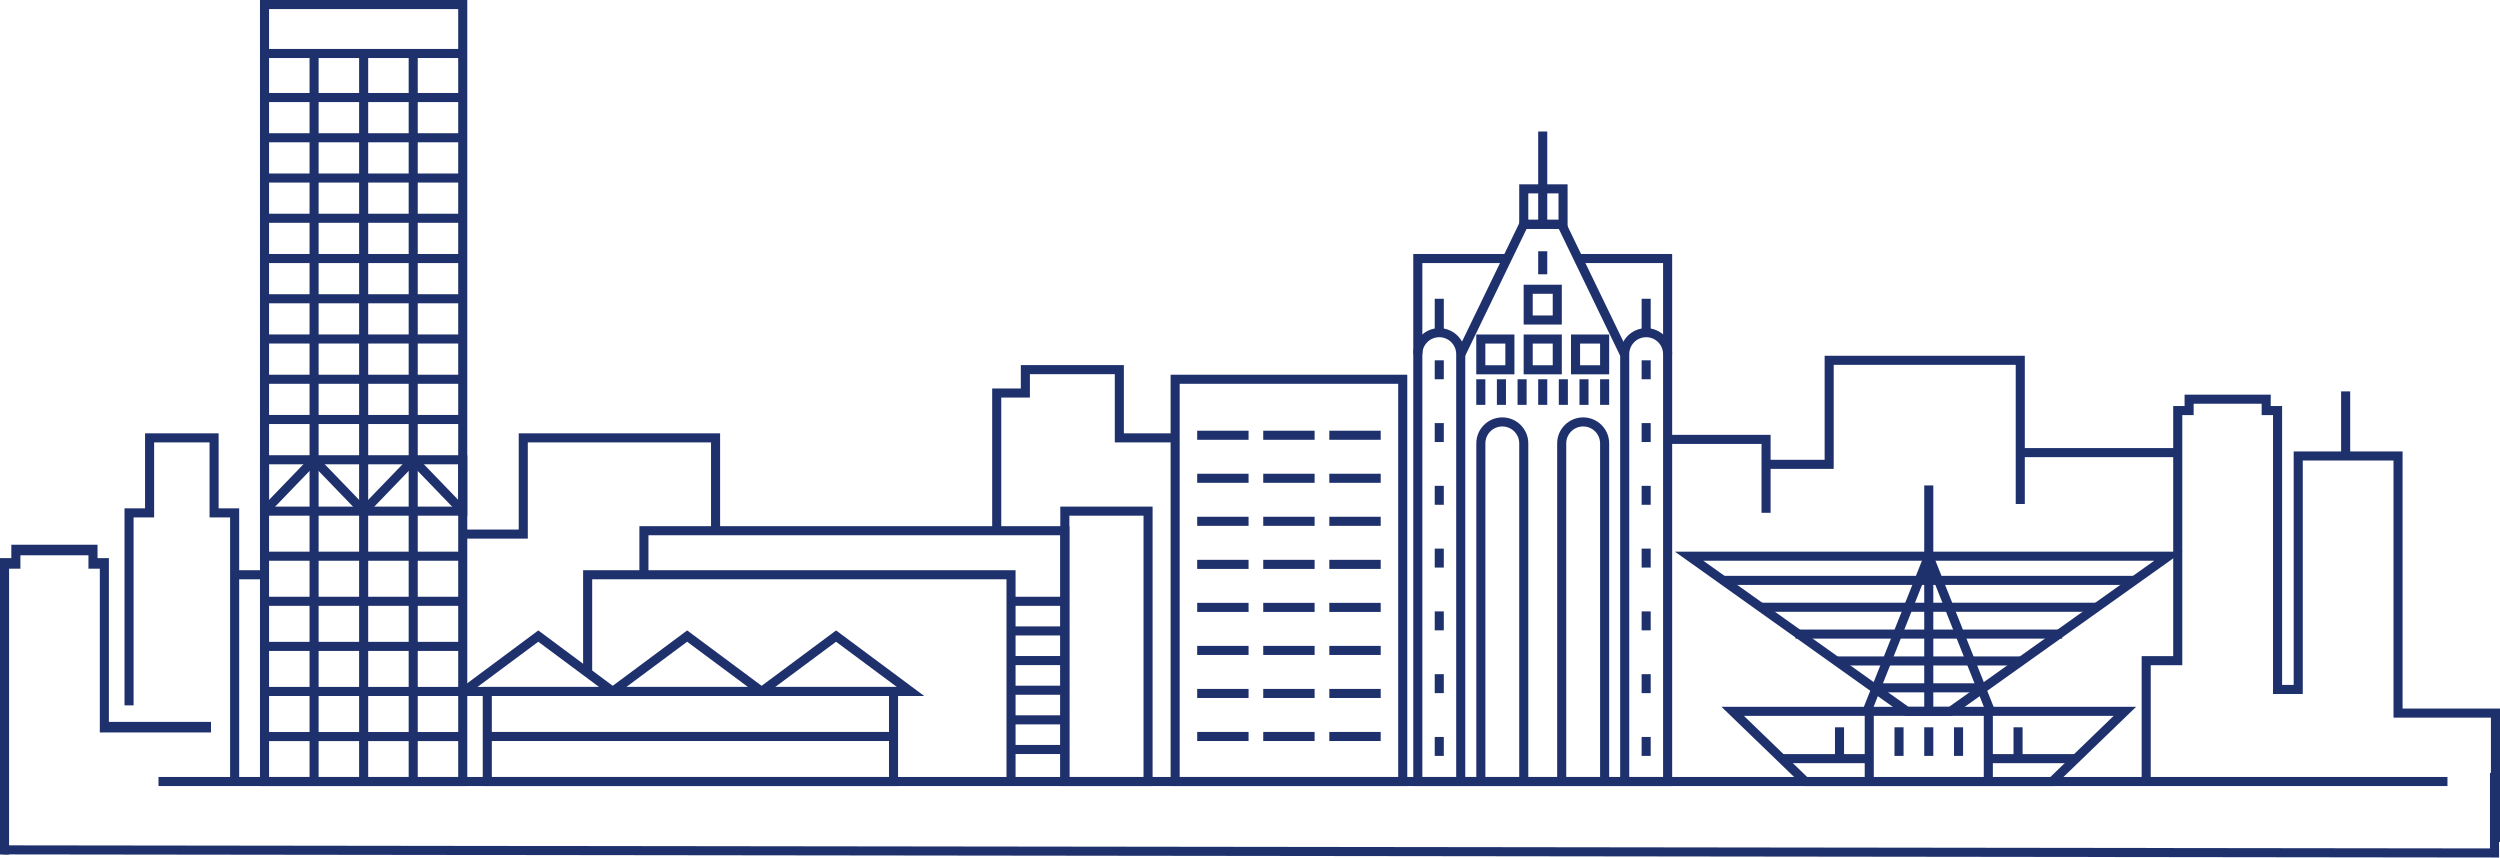 <?xml version="1.0" encoding="UTF-8"?>
<svg id="design" xmlns="http://www.w3.org/2000/svg" viewBox="0 0 688.51 236.17">
  <defs>
    <style>
      .cls-1 {
        fill: #1f316d;
        stroke-width: 0px;
      }
    </style>
  </defs>
  <g>
    <path class="cls-1" d="m128.69,216.48h-57.09V0h57.09v216.48Zm-54.59-2.5h52.09V2.5h-52.09v211.48Z"/>
    <rect class="cls-1" x="72.85" y="13.48" width="54.59" height="2.5"/>
    <path class="cls-1" d="m128.69,142.02h-57.09v-16.65h57.09v16.65Zm-54.59-2.5h52.09v-11.65h-52.09v11.65Z"/>
    <rect class="cls-1" x="85.25" y="14.73" width="2.5" height="200.5"/>
    <rect class="cls-1" x="98.9" y="14.73" width="2.5" height="200.5"/>
    <rect class="cls-1" x="112.55" y="14.73" width="2.5" height="200.5"/>
    <polygon class="cls-1" points="100.15 142.57 86.5 128.41 73.75 141.63 71.95 139.9 86.5 124.81 100.15 138.96 113.8 124.81 128.34 139.9 126.54 141.63 113.8 128.41 100.15 142.57"/>
    <g>
      <rect class="cls-1" x="72.85" y="25.61" width="54.59" height="2.5"/>
      <rect class="cls-1" x="72.85" y="36.69" width="54.59" height="2.5"/>
      <rect class="cls-1" x="72.85" y="47.78" width="54.59" height="2.5"/>
      <rect class="cls-1" x="72.85" y="58.86" width="54.59" height="2.5"/>
      <rect class="cls-1" x="72.85" y="69.95" width="54.59" height="2.5"/>
      <rect class="cls-1" x="72.85" y="81.03" width="54.59" height="2.5"/>
      <rect class="cls-1" x="72.85" y="92.11" width="54.59" height="2.5"/>
      <rect class="cls-1" x="72.85" y="103.2" width="54.59" height="2.5"/>
      <rect class="cls-1" x="72.85" y="114.28" width="54.59" height="2.5"/>
    </g>
    <g>
      <rect class="cls-1" x="72.85" y="151.93" width="54.59" height="2.5"/>
      <rect class="cls-1" x="72.85" y="164.35" width="54.59" height="2.5"/>
      <rect class="cls-1" x="72.85" y="176.77" width="54.59" height="2.5"/>
      <rect class="cls-1" x="72.85" y="189.18" width="54.59" height="2.5"/>
      <rect class="cls-1" x="72.85" y="201.6" width="54.59" height="2.5"/>
    </g>
  </g>
  <g>
    <path class="cls-1" d="m387.57,216.48h-65.18v-113.28h65.18v113.28Zm-62.68-2.5h60.18v-108.28h-60.18v108.28Z"/>
    <g>
      <g>
        <rect class="cls-1" x="329.71" y="118.62" width="14.15" height="2.5"/>
        <rect class="cls-1" x="347.9" y="118.62" width="14.15" height="2.5"/>
        <rect class="cls-1" x="366.1" y="118.62" width="14.15" height="2.5"/>
      </g>
      <g>
        <rect class="cls-1" x="329.71" y="130.47" width="14.15" height="2.5"/>
        <rect class="cls-1" x="347.9" y="130.47" width="14.15" height="2.5"/>
        <rect class="cls-1" x="366.1" y="130.47" width="14.15" height="2.5"/>
      </g>
      <g>
        <rect class="cls-1" x="329.71" y="142.32" width="14.15" height="2.5"/>
        <rect class="cls-1" x="347.9" y="142.32" width="14.15" height="2.5"/>
        <rect class="cls-1" x="366.1" y="142.32" width="14.15" height="2.5"/>
      </g>
      <g>
        <rect class="cls-1" x="329.71" y="154.18" width="14.15" height="2.5"/>
        <rect class="cls-1" x="347.9" y="154.18" width="14.15" height="2.5"/>
        <rect class="cls-1" x="366.1" y="154.18" width="14.15" height="2.5"/>
      </g>
      <g>
        <rect class="cls-1" x="329.71" y="166.03" width="14.15" height="2.5"/>
        <rect class="cls-1" x="347.9" y="166.03" width="14.15" height="2.5"/>
        <rect class="cls-1" x="366.1" y="166.03" width="14.15" height="2.5"/>
      </g>
      <g>
        <rect class="cls-1" x="329.71" y="177.88" width="14.15" height="2.5"/>
        <rect class="cls-1" x="347.9" y="177.88" width="14.15" height="2.5"/>
        <rect class="cls-1" x="366.1" y="177.88" width="14.15" height="2.5"/>
      </g>
      <g>
        <rect class="cls-1" x="329.71" y="189.73" width="14.15" height="2.5"/>
        <rect class="cls-1" x="347.9" y="189.73" width="14.15" height="2.5"/>
        <rect class="cls-1" x="366.1" y="189.73" width="14.15" height="2.5"/>
      </g>
      <g>
        <rect class="cls-1" x="329.71" y="201.58" width="14.15" height="2.5"/>
        <rect class="cls-1" x="347.9" y="201.58" width="14.15" height="2.5"/>
        <rect class="cls-1" x="366.1" y="201.58" width="14.15" height="2.5"/>
      </g>
    </g>
  </g>
  <g>
    <path class="cls-1" d="m247.33,216.48h-114.38v-27.3h114.38v27.3Zm-111.88-2.5h109.38v-22.3h-109.38v22.3Z"/>
    <path class="cls-1" d="m172.52,191.68h-48.55l24.28-18.06,24.28,18.06Zm-41-2.5h33.45l-16.73-12.44-16.73,12.44Z"/>
    <path class="cls-1" d="m213.52,191.68h-48.55l24.28-18.06,24.28,18.06Zm-41-2.5h33.45l-16.73-12.44-16.73,12.44Z"/>
    <path class="cls-1" d="m254.53,191.68h-48.55l24.28-18.06,24.28,18.06Zm-41-2.5h33.45l-16.73-12.44-16.73,12.44Z"/>
    <rect class="cls-1" x="134.2" y="201.58" width="111.88" height="2.5"/>
    <polygon class="cls-1" points="279.69 215.23 277.19 215.23 277.19 159.54 163.09 159.54 163.09 185.29 160.59 185.29 160.59 157.04 279.69 157.04 279.69 215.23"/>
    <polygon class="cls-1" points="294.51 215.23 292.01 215.23 292.01 147.41 178.59 147.41 178.59 158.29 176.09 158.29 176.09 144.91 294.51 144.91 294.51 215.23"/>
    <path class="cls-1" d="m317.43,216.48h-25.42v-76.96h25.42v76.96Zm-22.92-2.5h20.42v-71.96h-20.42v71.96Z"/>
    <g>
      <rect class="cls-1" x="278.44" y="164.35" width="14.83" height="2.5"/>
      <rect class="cls-1" x="278.44" y="172.51" width="14.83" height="2.5"/>
      <rect class="cls-1" x="278.44" y="180.67" width="14.83" height="2.5"/>
      <rect class="cls-1" x="278.44" y="188.84" width="14.83" height="2.5"/>
      <rect class="cls-1" x="278.44" y="197" width="14.83" height="2.5"/>
      <rect class="cls-1" x="278.44" y="205.16" width="14.83" height="2.5"/>
    </g>
  </g>
  <g>
    <polygon class="cls-1" points="403.49 98.07 401.24 96.98 418.86 60.53 430.87 60.53 448.49 96.98 446.24 98.07 429.3 63.03 420.43 63.03 403.49 98.07"/>
    <polygon class="cls-1" points="460.52 216.48 389.22 216.48 389.22 69.95 415.1 69.95 415.1 72.45 391.72 72.45 391.72 213.98 458.02 213.98 458.02 72.45 434.64 72.45 434.64 69.95 460.52 69.95 460.52 216.48"/>
    <rect class="cls-1" x="423.62" y="36.22" width="2.5" height="25.89"/>
    <path class="cls-1" d="m431.72,63.03h-13.32v-12.27h13.32v12.27Zm-10.82-2.5h8.32v-7.27h-8.32v7.27Z"/>
    <path class="cls-1" d="m403.54,215.23h-2.5v-117.7c0-2.57-2.09-4.66-4.66-4.66s-4.66,2.09-4.66,4.66h-2.5c0-3.95,3.21-7.16,7.16-7.16s7.16,3.21,7.16,7.16v117.7Z"/>
    <rect class="cls-1" x="395.13" y="82.28" width="2.5" height="9.34"/>
    <path class="cls-1" d="m448.7,215.23h-2.5v-117.7c0-3.95,3.21-7.16,7.16-7.16s7.16,3.21,7.16,7.16h-2.5c0-2.57-2.09-4.66-4.66-4.66s-4.66,2.09-4.66,4.66v117.7Z"/>
    <path class="cls-1" d="m420.9,215.23h-2.5v-93.12c0-2.57-2.09-4.66-4.66-4.66s-4.66,2.09-4.66,4.66v93.12h-2.5v-93.12c0-3.95,3.21-7.16,7.16-7.16s7.16,3.21,7.16,7.16v93.12Z"/>
    <path class="cls-1" d="m443.17,215.23h-2.5v-93.12c0-2.57-2.09-4.66-4.66-4.66s-4.66,2.09-4.66,4.66v93.12h-2.5v-93.12c0-3.95,3.21-7.16,7.16-7.16s7.16,3.21,7.16,7.16v93.12Z"/>
    <rect class="cls-1" x="452.11" y="82.28" width="2.5" height="9.34"/>
    <g>
      <rect class="cls-1" x="395.13" y="99.23" width="2.5" height="5.22"/>
      <rect class="cls-1" x="395.13" y="116.52" width="2.5" height="5.22"/>
      <rect class="cls-1" x="395.13" y="133.8" width="2.5" height="5.22"/>
      <rect class="cls-1" x="395.13" y="151.09" width="2.5" height="5.22"/>
      <rect class="cls-1" x="395.13" y="168.38" width="2.5" height="5.22"/>
      <rect class="cls-1" x="395.13" y="185.67" width="2.5" height="5.22"/>
      <rect class="cls-1" x="395.13" y="202.96" width="2.5" height="5.22"/>
    </g>
    <g>
      <rect class="cls-1" x="452.11" y="99.23" width="2.5" height="5.22"/>
      <rect class="cls-1" x="452.11" y="116.52" width="2.5" height="5.22"/>
      <rect class="cls-1" x="452.11" y="133.8" width="2.5" height="5.22"/>
      <rect class="cls-1" x="452.11" y="151.09" width="2.5" height="5.22"/>
      <rect class="cls-1" x="452.11" y="168.38" width="2.5" height="5.22"/>
      <rect class="cls-1" x="452.11" y="185.67" width="2.5" height="5.22"/>
      <rect class="cls-1" x="452.11" y="202.96" width="2.5" height="5.22"/>
    </g>
    <rect class="cls-1" x="423.62" y="69.2" width="2.5" height="6.34"/>
    <g>
      <rect class="cls-1" x="406.57" y="104.45" width="2.5" height="7.05"/>
      <rect class="cls-1" x="412.25" y="104.45" width="2.5" height="7.05"/>
      <rect class="cls-1" x="417.94" y="104.45" width="2.5" height="7.05"/>
      <rect class="cls-1" x="423.62" y="104.45" width="2.5" height="7.05"/>
      <rect class="cls-1" x="429.3" y="104.45" width="2.5" height="7.05"/>
      <rect class="cls-1" x="434.99" y="104.45" width="2.5" height="7.05"/>
      <rect class="cls-1" x="440.67" y="104.45" width="2.5" height="7.05"/>
    </g>
    <path class="cls-1" d="m417.08,103.09h-10.51v-10.97h10.51v10.97Zm-8.01-2.5h5.51v-5.97h-5.51v5.97Z"/>
    <path class="cls-1" d="m430.13,103.09h-10.51v-10.97h10.51v10.97Zm-8.01-2.5h5.51v-5.97h-5.51v5.97Z"/>
    <path class="cls-1" d="m430.13,89.38h-10.51v-10.97h10.51v10.97Zm-8.01-2.5h5.51v-5.97h-5.51v5.97Z"/>
    <path class="cls-1" d="m443.17,103.09h-10.51v-10.97h10.51v10.97Zm-8.01-2.5h5.51v-5.97h-5.51v5.97Z"/>
  </g>
  <g>
    <rect class="cls-1" x="529.94" y="133.69" width="2.5" height="62.22"/>
    <path class="cls-1" d="m537.59,197.16h-12.8l-63.51-45.23h139.82l-63.51,45.23Zm-12-2.5h11.2l56.49-40.23h-124.18l56.49,40.23Z"/>
    <rect class="cls-1" x="499.7" y="173.3" width="45.98" height="2.5" transform="translate(167.37 595.75) rotate(-68.32)"/>
    <rect class="cls-1" x="538.44" y="151.55" width="2.5" height="45.98" transform="translate(-26.29 211.89) rotate(-21.7)"/>
    <g>
      <rect class="cls-1" x="474.54" y="158.59" width="113.31" height="2.5"/>
      <rect class="cls-1" x="484.93" y="165.99" width="92.53" height="2.5"/>
      <rect class="cls-1" x="494.47" y="173.38" width="73.46" height="2.5"/>
      <rect class="cls-1" x="506" y="180.78" width="50.39" height="2.5"/>
      <rect class="cls-1" x="516.77" y="188.18" width="28.85" height="2.5"/>
    </g>
    <g>
      <path class="cls-1" d="m565.7,216.48h-69.01l-22.59-21.82h114.19l-22.59,21.82Zm-68-2.5h66.99l17.41-16.82h-101.81l17.41,16.82Z"/>
      <g>
        <rect class="cls-1" x="505.36" y="200.3" width="2.5" height="7.88"/>
        <rect class="cls-1" x="513.55" y="195.91" width="2.5" height="19.32"/>
        <rect class="cls-1" x="521.75" y="200.3" width="2.5" height="7.88"/>
        <rect class="cls-1" x="529.94" y="200.3" width="2.5" height="7.88"/>
        <rect class="cls-1" x="538.14" y="200.3" width="2.5" height="7.88"/>
        <rect class="cls-1" x="546.34" y="195.91" width="2.5" height="19.32"/>
        <rect class="cls-1" x="554.53" y="200.3" width="2.5" height="7.88"/>
      </g>
      <rect class="cls-1" x="490.68" y="207.68" width="24.13" height="2.5"/>
      <rect class="cls-1" x="548.19" y="207.68" width="23.52" height="2.5"/>
    </g>
  </g>
  <rect class="cls-1" x="43.65" y="213.98" width="630.39" height="2.5"/>
  <polygon class="cls-1" points="688.25 236.17 687 236.16 .86 235.31 .86 232.81 685.75 233.66 685.75 212.87 688.25 212.87 688.25 236.17"/>
  <polygon class="cls-1" points="2.5 235.34 0 235.34 0 153.71 3.12 153.71 3.12 150.02 26.86 150.02 26.86 153.71 29.99 153.71 29.99 198.81 58.11 198.81 58.11 201.72 27.49 201.72 27.49 156.62 24.36 156.62 24.36 152.93 5.62 152.93 5.62 156.62 2.5 156.62 2.5 235.34"/>
  <polygon class="cls-1" points="65.87 215.83 63.37 215.83 63.37 142.5 57.71 142.5 57.71 121.84 42.45 121.84 42.45 142.5 36.79 142.5 36.79 194.26 34.29 194.26 34.29 140 39.95 140 39.95 119.34 60.21 119.34 60.21 140 65.87 140 65.87 215.83"/>
  <g>
    <polygon class="cls-1" points="688.51 231.87 686.01 231.87 686.01 197.64 659.18 197.64 659.18 126.83 634.19 126.83 634.19 191.13 626 191.13 626 114.32 622.87 114.32 622.87 111.19 604.14 111.19 604.14 114.32 601.01 114.32 601.01 183.2 592.32 183.2 592.32 214.69 589.82 214.69 589.82 180.7 598.51 180.7 598.51 111.82 601.64 111.82 601.64 108.69 625.37 108.69 625.37 111.82 628.5 111.82 628.5 188.63 631.69 188.63 631.69 124.33 661.68 124.33 661.68 195.14 688.51 195.14 688.51 231.87"/>
    <rect class="cls-1" x="644.75" y="107.79" width="2.5" height="17.79"/>
  </g>
  <rect class="cls-1" x="65.67" y="157.04" width="7.19" height="2.5"/>
  <polygon class="cls-1" points="145.36 148.34 127.74 148.34 127.74 145.84 142.86 145.84 142.86 119.34 198.32 119.34 198.32 146.16 195.82 146.16 195.82 121.84 145.36 121.84 145.36 148.34"/>
  <polygon class="cls-1" points="275.75 146.16 273.25 146.16 273.25 106.99 281.14 106.99 281.14 100.55 309.52 100.55 309.52 119.34 323.64 119.34 323.64 121.84 307.02 121.84 307.02 103.05 283.64 103.05 283.64 109.49 275.75 109.49 275.75 146.16"/>
  <polygon class="cls-1" points="487.63 141.23 485.13 141.23 485.13 122.26 459.27 122.26 459.27 119.76 487.63 119.76 487.63 141.23"/>
  <polygon class="cls-1" points="557.64 138.8 555.14 138.8 555.14 100.48 505.01 100.48 505.01 129.13 486.38 129.13 486.38 126.63 502.51 126.63 502.51 97.98 557.64 97.98 557.64 138.8"/>
  <rect class="cls-1" x="556.39" y="123.4" width="43.37" height="2.5"/>
</svg>